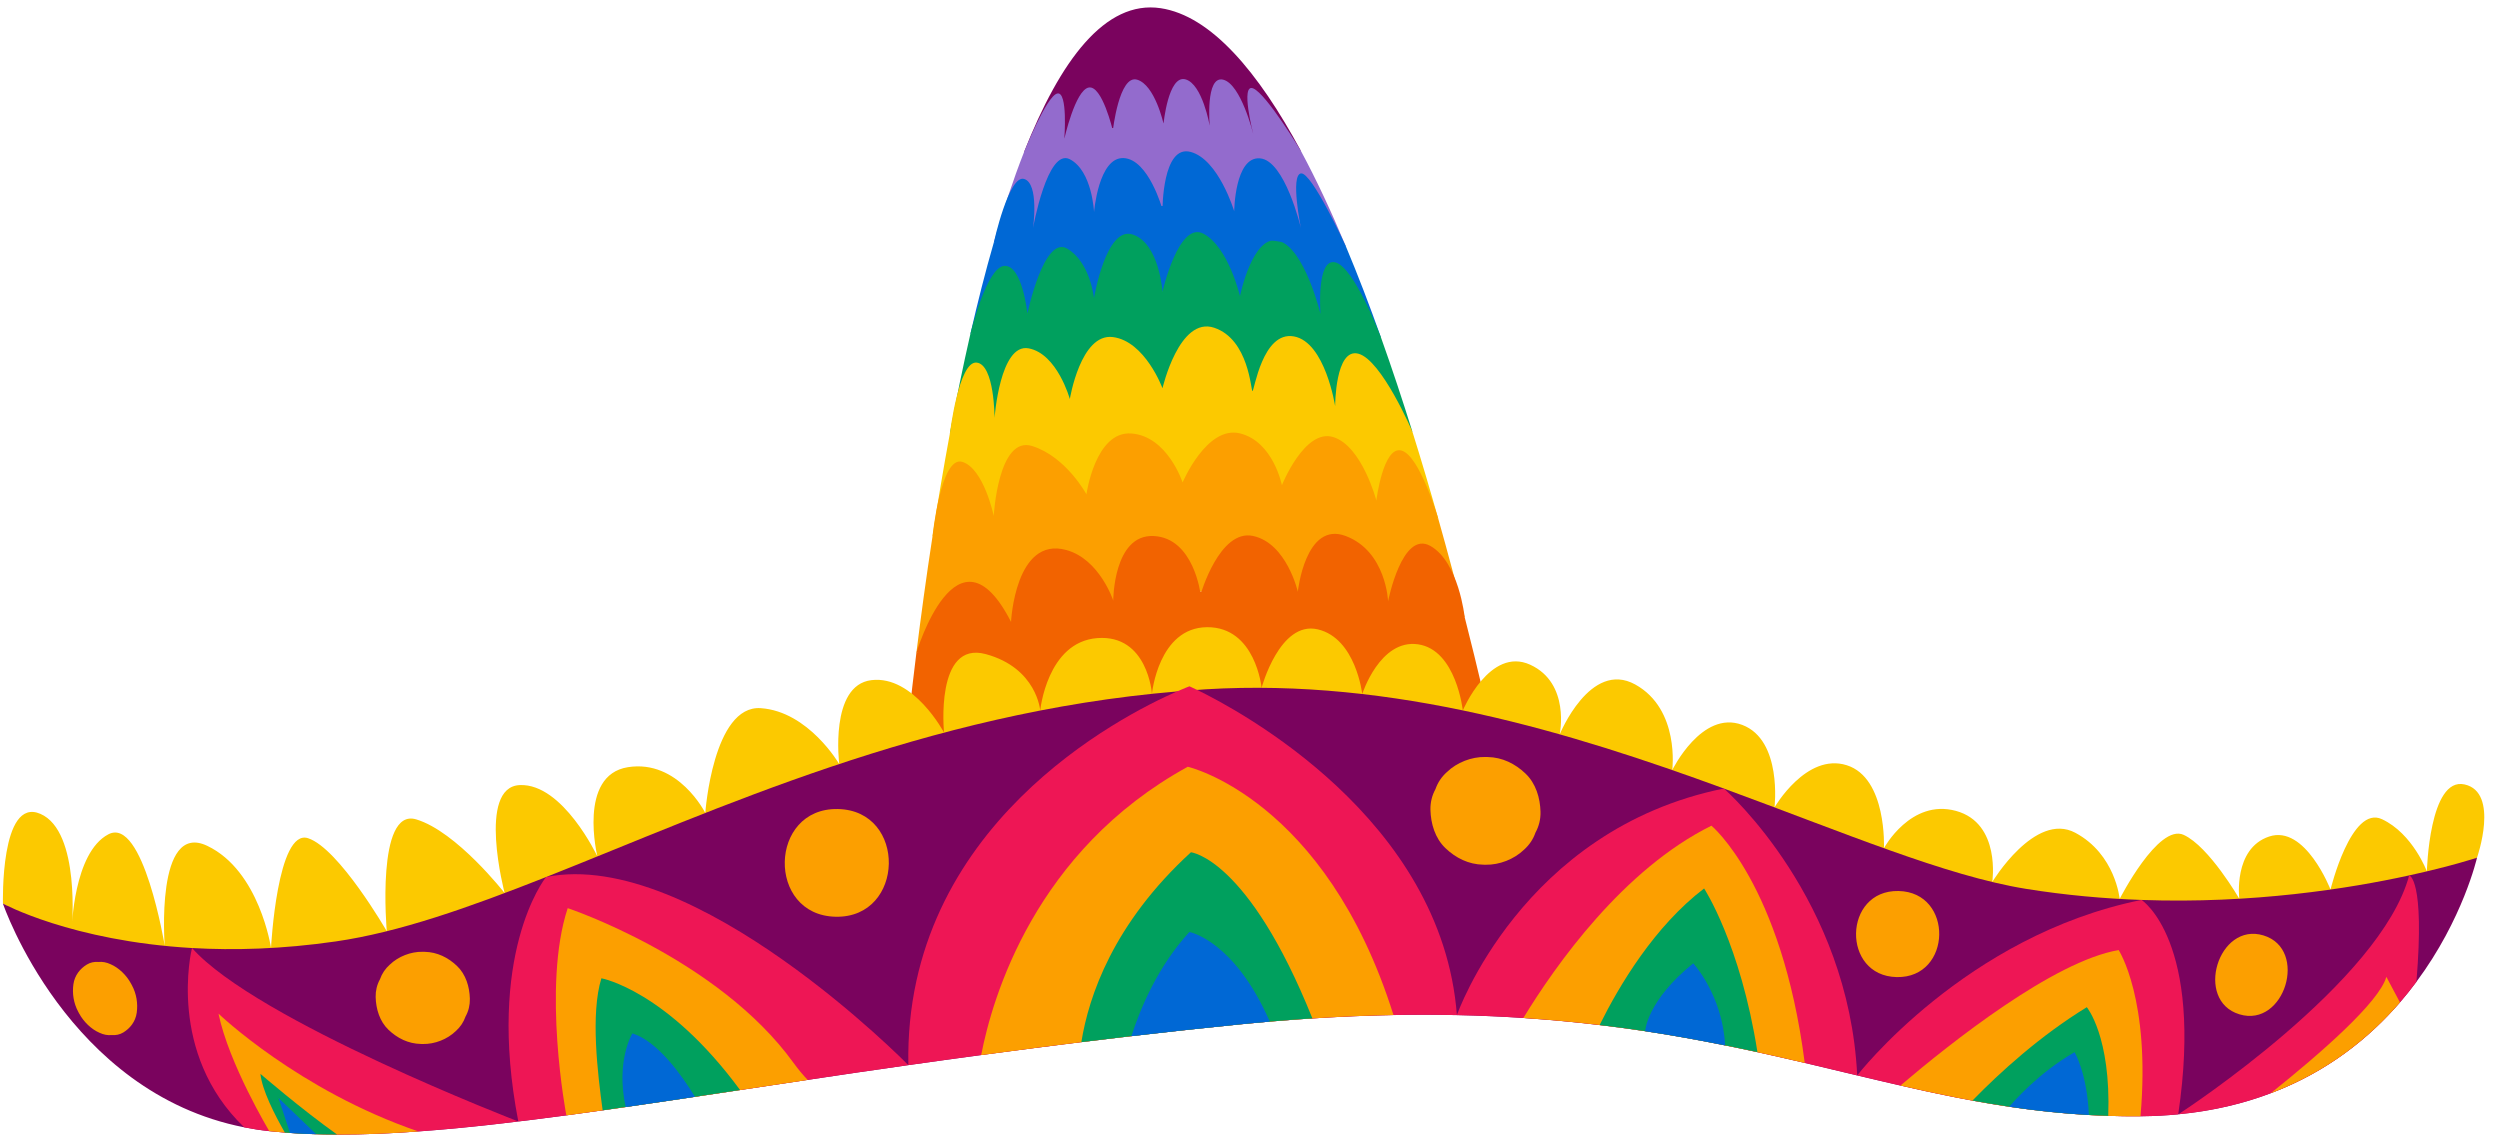 <?xml version="1.0" encoding="UTF-8"?><svg xmlns="http://www.w3.org/2000/svg" xmlns:xlink="http://www.w3.org/1999/xlink" height="274.4" preserveAspectRatio="xMidYMid meet" version="1.0" viewBox="-0.7 -1.8 604.5 274.4" width="604.5" zoomAndPan="magnify"><defs><clipPath id="a"><path d="M 0 164 L 599 164 L 599 272.539 L 0 272.539 Z M 0 164"/></clipPath><clipPath id="b"><path d="M 44 209 L 219 209 L 219 272.539 L 44 272.539 Z M 44 209"/></clipPath><clipPath id="c"><path d="M 52 243 L 101 243 L 101 272.539 L 52 272.539 Z M 52 243"/></clipPath><clipPath id="d"><path d="M 62 257 L 81 257 L 81 272.539 L 62 272.539 Z M 62 257"/></clipPath><clipPath id="e"><path d="M 66 263 L 76 263 L 76 272.539 L 66 272.539 Z M 66 263"/></clipPath></defs><g><g id="change1_1"><path d="M 324.703 57.699 C 321.258 49.477 317.637 41.711 313.855 34.684 C 289.289 23.652 264.391 28.398 246.93 34.926 C 244.289 41.621 241.859 48.996 239.613 56.797 C 260.109 48.242 290.973 41.887 324.703 57.699" fill="#936bcd"/></g><g id="change2_1"><path d="M 313.855 34.684 C 303.562 15.57 292.117 2.016 279.941 0.18 C 266.508 -1.832 255.629 12.852 246.93 34.926 C 264.391 28.398 289.289 23.652 313.855 34.684" fill="#7a035e"/></g><g id="change3_1"><path d="M 333.188 79.703 C 330.504 72.164 327.668 64.77 324.703 57.699 C 290.973 41.887 260.109 48.242 239.613 56.797 C 237.566 63.891 235.68 71.332 233.941 78.93 C 257.703 69.023 293.422 61.758 333.188 79.703" fill="#0068d5"/></g><g id="change4_1"><path d="M 353.449 147.383 C 351.551 139.941 349.414 131.914 347.062 123.586 C 298.77 106.758 252.145 117.711 224.793 127.809 C 223.246 137.879 221.949 147.457 220.883 156.039 C 247.188 145.805 296.051 132.953 353.449 147.383" fill="#fc9f00"/></g><g id="change5_1"><path d="M 220.883 156.039 C 218.105 178.406 216.887 194.027 216.887 194.027 L 363.742 192.059 C 363.742 192.059 360.035 173.234 353.449 147.383 C 296.051 132.953 247.188 145.805 220.883 156.039" fill="#f26300"/></g><g id="change6_1"><path d="M 347.062 123.586 C 345.125 116.727 343.039 109.676 340.812 102.562 C 295.918 84.371 254.918 92.988 228.98 103.016 C 227.418 111.426 226.027 119.77 224.793 127.809 C 252.145 117.711 298.77 106.758 347.062 123.586" fill="#fcc900"/></g><g id="change7_2"><path d="M 340.812 102.562 C 338.426 94.934 335.883 87.254 333.188 79.703 C 293.422 61.758 257.703 69.023 233.941 78.93 C 232.129 86.871 230.477 94.969 228.98 103.016 C 254.918 92.988 295.918 84.371 340.812 102.562" fill="#00a05e"/></g><g id="change6_2"><path d="M 0.012 216.684 C 0.012 216.684 -0.688 190.746 9.074 194.992 C 18.832 199.23 16.664 222.82 16.664 222.82 C 16.664 222.82 17.031 204.402 25.496 199.941 C 33.957 195.473 39.133 226.906 39.133 226.906 C 39.133 226.906 36.762 196.684 49.414 202.723 C 62.07 208.758 64.832 227.406 64.832 227.406 C 64.832 227.406 66.324 198.418 73.801 200.883 C 81.281 203.344 92.824 223.367 92.824 223.367 C 92.824 223.367 90.156 193.395 99.945 196.328 C 109.73 199.266 121.32 214.145 121.32 214.145 C 121.32 214.145 114.57 188.457 125 188.031 C 135.43 187.605 143.746 205.277 143.746 205.277 C 143.746 205.277 138.941 185.637 151.137 183.703 C 163.332 181.781 169.84 194.77 169.84 194.77 C 169.84 194.77 171.695 168.633 183.258 169.434 C 194.82 170.234 202.227 182.949 202.227 182.949 C 202.227 182.949 199.816 163.867 210.02 162.656 C 220.227 161.441 227.57 175.348 227.57 175.348 C 227.57 175.348 225.316 153.004 237.672 156.367 C 250.027 159.73 250.824 170.004 250.824 170.004 C 250.824 170.004 252.465 153.41 264.641 152.492 C 276.816 151.57 277.84 165.945 277.84 165.945 C 277.84 165.945 279.406 149.949 291.156 149.855 C 302.906 149.762 304.352 164.516 304.352 164.516 C 304.352 164.516 308.727 148.207 317.945 150.379 C 327.168 152.547 328.688 166.02 328.688 166.02 C 328.688 166.02 332.953 152.66 342.191 153.996 C 351.43 155.34 353.008 169.984 353.008 169.984 C 353.008 169.984 359.551 154.461 369.309 158.93 C 379.062 163.406 376.438 175.773 376.438 175.773 C 376.438 175.773 383.805 157.703 394.688 163.703 C 405.57 169.711 403.652 184.41 403.652 184.41 C 403.652 184.41 410.777 169.809 420.551 173.473 C 430.32 177.137 428.379 193.422 428.379 193.422 C 428.379 193.422 436.055 180.145 445.836 183.23 C 455.617 186.312 454.84 203.285 454.84 203.285 C 454.84 203.285 461.312 191.285 472.254 194.273 C 483.195 197.27 481.031 211.461 481.031 211.461 C 481.031 211.461 491.355 194.359 501.098 199.559 C 510.84 204.762 511.836 215.562 511.836 215.562 C 511.836 215.562 521.168 197.254 527.312 200.07 C 533.457 202.883 540.762 215.516 540.762 215.516 C 540.762 215.516 539.234 203.395 547.977 200.473 C 556.719 197.547 562.82 213.293 562.82 213.293 C 562.82 213.293 567.816 192.773 575.273 196.285 C 582.727 199.789 586.117 208.902 586.117 208.902 C 586.117 208.902 586.691 185.973 595.23 187.875 C 603.766 189.777 598.242 205.59 598.242 205.59 L 555.367 236.957 L 385.129 208.676 L 271.754 203.574 L 127.48 238.98 L 45.402 243.75 L 0.012 216.684" fill="#fcc900"/></g><g clip-path="url(#a)" id="change2_2"><path d="M 598.242 205.59 C 598.242 205.59 594.883 220.41 583.594 235.598 C 582.359 237.262 581.043 238.918 579.605 240.574 C 572.195 249.168 562.066 257.355 548.383 262.527 C 541.785 265.035 534.371 266.844 526.035 267.633 C 526.016 267.648 525.996 267.648 525.996 267.648 C 523.23 267.91 520.348 268.078 517.359 268.105 C 517.203 268.102 517.027 268.117 516.871 268.113 C 514.23 268.137 511.629 268.102 509.074 268.016 C 507.492 267.965 505.934 267.902 504.391 267.805 C 497.762 267.43 491.387 266.734 485.133 265.809 C 482.137 265.352 479.176 264.863 476.23 264.32 C 470.398 263.25 464.641 262.008 458.828 260.68 C 455.371 259.902 451.898 259.066 448.371 258.238 C 444.203 257.25 439.988 256.234 435.684 255.211 C 431.945 254.336 428.141 253.461 424.25 252.609 C 421.691 252.051 419.078 251.5 416.434 250.98 C 410.27 249.73 403.867 248.562 397.133 247.547 C 393.547 247.008 389.875 246.504 386.078 246.062 C 380.207 245.359 374.086 244.77 367.648 244.348 C 362.5 244.004 357.152 243.777 351.578 243.652 C 346.648 243.543 341.543 243.531 336.242 243.633 C 329.988 243.758 323.453 244.012 316.637 244.449 C 310.848 244.82 304.824 245.312 298.598 245.941 C 285.441 247.266 272.836 248.703 260.77 250.188 C 252.449 251.211 244.387 252.266 236.551 253.316 C 230.543 254.117 224.676 254.926 218.941 255.746 C 210.531 256.938 202.414 258.137 194.594 259.32 C 189.004 260.148 183.547 260.969 178.254 261.766 C 174.543 262.316 170.918 262.875 167.348 263.41 C 161.582 264.27 156.008 265.102 150.59 265.883 C 148.711 266.16 146.848 266.414 145.02 266.676 C 142.039 267.102 139.113 267.516 136.242 267.895 C 123.266 269.645 111.379 271.008 100.453 271.781 C 93.531 272.297 86.996 272.551 80.812 272.531 C 79.094 272.531 77.41 272.516 75.762 272.445 C 73.59 272.391 71.488 272.297 69.426 272.152 C 69.012 272.125 68.594 272.086 68.176 272.059 C 66.914 271.945 65.648 271.836 64.414 271.707 C 62.336 271.492 60.309 271.176 58.355 270.789 C 15.512 262.367 0.004 216.68 0.004 216.68 C 0.004 216.68 16.559 225.734 45.723 227.434 L 45.738 227.434 C 55.852 228.016 67.477 227.719 80.473 225.84 C 95.762 223.633 112.66 217.656 131.336 210.273 C 131.336 210.258 131.336 210.258 131.336 210.258 C 131.355 210.258 131.355 210.258 131.367 210.258 C 172.73 193.887 222.859 170.512 283.906 165.391 C 285.508 165.234 287.129 165.109 288.762 165.02 C 289.453 164.965 290.152 164.906 290.863 164.871 C 336.441 162.125 379.395 175.414 416.129 188.863 C 416.129 188.863 416.129 188.863 416.145 188.879 C 444.859 199.395 469.785 210.004 489.195 213.125 C 498.77 214.664 508.133 215.492 517.105 215.805 L 517.129 215.805 C 543.941 216.766 567.184 213.078 581.836 209.871 C 592.18 207.609 598.242 205.59 598.242 205.59" fill="#7a035e"/></g><g clip-path="url(#b)" id="change8_1"><path d="M 218.941 255.746 C 148.82 265.727 99.793 275.473 64.414 271.707 C 62.336 271.492 60.309 271.176 58.355 270.789 C 39.633 252.832 45.57 228.004 45.723 227.434 L 45.738 227.434 C 61.27 245.004 124.629 269.371 124.629 269.371 C 116.848 229.133 130.781 210.957 131.336 210.273 C 131.336 210.258 131.336 210.258 131.336 210.258 C 131.355 210.258 131.355 210.258 131.367 210.258 C 167.234 203.055 218.941 255.746 218.941 255.746" fill="#ee1655"/></g><g id="change8_2"><path d="M 351.578 243.652 C 335.867 243.316 318.383 243.949 298.598 245.941 C 269.375 248.879 242.926 252.32 218.941 255.746 C 217.812 197.941 270.609 171.199 283.906 165.391 C 285.816 164.547 286.918 164.148 286.918 164.148 C 286.918 164.148 287.574 164.438 288.762 165.02 C 298.93 169.957 347.953 196.148 351.578 243.652" fill="#ee1655"/></g><g id="change8_3"><path d="M 448.371 258.238 C 421.539 251.824 392.5 244.523 351.578 243.652 C 351.578 243.652 367.234 198.766 416.129 188.863 C 416.129 188.863 416.129 188.863 416.145 188.879 C 417.07 189.68 446.297 215.73 448.371 258.238" fill="#ee1655"/></g><g id="change8_4"><path d="M 525.996 267.648 C 523.23 267.91 520.348 268.078 517.359 268.105 C 492.047 268.395 470.984 263.645 448.371 258.238 C 448.371 258.238 474.547 224.371 517.105 215.805 L 517.129 215.805 C 517.129 215.805 532.203 225.586 525.996 267.648" fill="#ee1655"/></g><g id="change8_5"><path d="M 583.594 235.578 L 583.594 235.598 C 572.871 250.047 554.988 264.863 526.035 267.633 C 527.512 266.676 574.961 235.656 581.836 209.871 C 581.836 209.871 585.66 210.605 583.594 235.578" fill="#ee1655"/></g><g clip-path="url(#c)" id="change4_14"><path d="M 52.133 243.301 C 52.133 243.301 71.469 261.859 100.453 271.781 C 87.059 272.758 75.109 272.852 64.414 271.707 C 64.414 271.707 54.641 255.434 52.133 243.301" fill="#fc9f00"/></g><g id="change4_2"><path d="M 191.18 255.207 C 192.297 256.742 193.434 258.117 194.594 259.32 C 173.008 262.531 153.656 265.562 136.242 267.895 C 136.242 267.895 130.301 236.727 136.574 217.789 C 136.574 217.789 172.895 229.895 191.18 255.207" fill="#fc9f00"/></g><g id="change4_3"><path d="M 336.242 243.633 C 324.672 243.84 312.172 244.574 298.598 245.941 C 276.355 248.18 255.727 250.715 236.551 253.316 C 239.219 239.488 249.516 203.891 286.508 183.598 C 286.508 183.598 319.789 191.262 336.242 243.633" fill="#fc9f00"/></g><g id="change4_4"><path d="M 435.684 255.211 C 416.023 250.605 394.484 246.102 367.648 244.348 C 375.477 231.512 391.781 208.418 413.125 197.852 C 413.125 197.852 430.113 211.887 435.684 255.211" fill="#fc9f00"/></g><g id="change4_5"><path d="M 511.59 227.926 C 511.59 227.926 519.352 239.801 516.871 268.113 C 495.715 268.293 477.488 264.969 458.828 260.68 C 470.965 250.359 495.855 230.605 511.59 227.926" fill="#fc9f00"/></g><g id="change4_6"><path d="M 579.605 240.574 C 572.195 249.168 562.066 257.355 548.383 262.527 C 560.52 252.832 574.621 240.492 576.32 234.395 L 579.605 240.574" fill="#fc9f00"/></g><g id="change4_7"><path d="M 109.805 231.77 C 107.664 229.727 105.008 228.41 101.988 228.352 L 101.492 228.344 C 98.637 228.289 95.609 229.473 93.551 231.453 C 92.445 232.441 91.652 233.621 91.176 234.992 C 90.453 236.309 90.105 237.734 90.133 239.27 C 90.203 242.152 91.094 245.16 93.242 247.211 C 95.383 249.254 98.039 250.566 101.062 250.629 L 101.555 250.641 C 104.414 250.691 107.438 249.512 109.5 247.527 C 110.605 246.539 111.395 245.359 111.871 243.988 C 112.598 242.672 112.941 241.246 112.914 239.711 C 112.844 236.824 111.953 233.816 109.805 231.77" fill="#fc9f00"/></g><g id="change4_8"><path d="M 201.891 193.824 C 185.133 193.496 184.594 219.539 201.383 219.867 C 218.141 220.188 218.676 194.148 201.891 193.824" fill="#fc9f00"/></g><g id="change4_9"><path d="M 368.164 185.246 C 365.66 182.852 362.559 181.316 359.027 181.25 L 358.449 181.238 C 355.113 181.176 351.578 182.559 349.172 184.871 C 347.879 186.031 346.953 187.406 346.395 189.012 C 345.551 190.551 345.145 192.215 345.18 194.004 C 345.262 197.379 346.301 200.895 348.812 203.285 C 351.312 205.676 354.414 207.215 357.941 207.281 L 358.523 207.293 C 361.863 207.355 365.398 205.973 367.805 203.66 C 369.098 202.504 370.023 201.125 370.578 199.52 C 371.426 197.98 371.832 196.316 371.797 194.523 C 371.715 191.152 370.676 187.637 368.164 185.246" fill="#fc9f00"/></g><g id="change4_10"><path d="M 458.352 213.645 C 444.957 213.383 444.527 234.203 457.945 234.461 C 471.34 234.723 471.77 213.906 458.352 213.645" fill="#fc9f00"/></g><g id="change4_11"><path d="M 546.605 224.383 C 535.676 221.055 529.84 240.129 540.789 243.461 C 551.723 246.797 557.555 227.719 546.605 224.383" fill="#fc9f00"/></g><g id="change4_12"><path d="M 26.055 231.355 C 25.055 230.891 24.074 230.703 23.109 230.805 C 22.082 230.707 21.141 230.922 20.285 231.438 C 18.688 232.414 17.348 234.016 17.047 236.211 C 16.75 238.398 17.066 240.719 18.238 242.895 L 18.43 243.246 C 19.535 245.309 21.414 247.086 23.352 247.922 C 24.352 248.391 25.332 248.574 26.297 248.473 C 27.328 248.57 28.27 248.355 29.125 247.844 C 30.723 246.863 32.062 245.262 32.363 243.066 C 32.66 240.879 32.344 238.559 31.172 236.387 L 30.977 236.031 C 29.871 233.973 27.992 232.191 26.055 231.355" fill="#fc9f00"/></g><g clip-path="url(#d)" id="change7_1"><path d="M 62.273 257.859 C 62.273 257.859 72.109 266.352 80.812 272.531 C 76.418 272.531 72.219 272.379 68.176 272.059 C 65.66 267.648 62.648 261.703 62.273 257.859" fill="#00a05e"/></g><g id="change7_3"><path d="M 178.254 261.766 C 166.477 263.555 155.414 265.211 145.02 266.676 C 143.816 257.848 142.051 243.328 144.719 234.75 C 144.719 234.75 160.453 237.59 178.254 261.766" fill="#00a05e"/></g><g id="change7_4"><path d="M 316.637 244.449 C 313.281 244.664 309.855 244.93 306.336 245.223 C 303.797 245.434 301.227 245.68 298.598 245.941 C 289.773 246.824 281.191 247.773 272.867 248.738 C 268.777 249.219 264.742 249.691 260.77 250.188 C 262.551 239.09 268.484 221.469 287.266 204.281 C 287.266 204.281 301.051 205.641 316.637 244.449" fill="#00a05e"/></g><g id="change7_5"><path d="M 411.352 213.031 C 411.352 213.031 420.141 226.402 424.25 252.609 C 412.559 250.07 400.047 247.707 386.078 246.062 C 390.926 236.297 399.414 222.133 411.352 213.031" fill="#00a05e"/></g><g id="change7_6"><path d="M 509.074 268.016 C 497.531 267.648 486.789 266.262 476.23 264.32 C 482.824 257.555 492.586 248.645 503.891 241.742 C 503.891 241.742 509.762 248.785 509.074 268.016" fill="#00a05e"/></g><g id="change3_2"><path d="M 306.336 245.223 C 303.797 245.434 301.227 245.68 298.598 245.941 C 289.773 246.824 281.191 247.773 272.867 248.738 C 275.105 241.82 279.332 231.809 286.891 223.555 C 286.891 223.555 297.711 225.516 306.336 245.223" fill="#0068d5"/></g><g id="change3_3"><path d="M 416.434 250.98 C 410.27 249.73 403.867 248.562 397.133 247.547 L 397.117 247.406 C 397.117 247.406 397.535 240.172 408.723 231.133 C 408.723 231.133 415.816 238.809 416.434 250.98" fill="#0068d5"/></g><g id="change3_4"><path d="M 504.391 267.805 C 497.762 267.43 491.387 266.734 485.133 265.809 C 485.934 264.855 492.203 257.578 500.934 252.621 C 500.934 252.621 503.961 257.684 504.391 267.805" fill="#0068d5"/></g><g id="change3_5"><path d="M 167.348 263.41 C 161.582 264.27 156.008 265.102 150.59 265.883 C 148.148 254.723 152.207 248.074 152.207 248.074 C 158.371 249.969 164.301 258.418 167.348 263.41" fill="#0068d5"/></g><g clip-path="url(#e)" id="change3_7"><path d="M 75.762 272.445 C 73.59 272.391 71.488 272.297 69.426 272.152 L 66.621 263.672 L 75.762 272.445" fill="#0068d5"/></g><g id="change5_2"><path d="M 220.883 156.039 C 220.883 156.039 230.742 123.043 243.766 148.57 C 243.766 148.57 244.77 127.809 257.121 131.188 C 265.188 133.395 268.48 143.41 268.48 143.41 C 268.48 143.41 268.5 127.355 278.25 127.809 C 288.004 128.266 289.605 141.922 289.605 141.922 C 289.605 141.922 294.18 126.035 302.305 127.797 C 310.434 129.562 313.113 141.262 313.113 141.262 C 313.113 141.262 314.926 124.105 324.703 127.809 C 334.484 131.516 334.941 143.594 334.941 143.594 C 334.941 143.594 338.309 126.312 345.176 130.211 C 352.035 134.109 353.449 147.383 353.449 147.383 L 334.484 149.855 L 294.828 147.441 L 255.82 152.965 L 228.98 156.039 L 220.883 156.039" fill="#f26300"/></g><g id="change4_13"><path d="M 224.793 127.809 C 224.793 127.809 226.781 108.285 231.984 109.879 C 237.188 111.469 239.586 122.938 239.586 122.938 C 239.586 122.938 240.652 103.449 248.887 106.051 C 257.121 108.648 262 117.727 262 117.727 C 262 117.727 264.133 102.367 272.867 103.016 C 281.609 103.664 285.254 114.859 285.254 114.859 C 285.254 114.859 291.07 101.023 299.125 102.992 C 307.18 104.969 309.266 115.52 309.266 115.52 C 309.266 115.52 314.766 101.719 321.699 103.887 C 328.637 106.051 332.102 119.211 332.102 119.211 C 332.102 119.211 333.75 105.945 338.168 107.137 C 342.59 108.32 347.062 123.586 347.062 123.586 L 340.812 125.336 L 270.125 124.035 L 228.98 131.402 L 224.793 127.809" fill="#fc9f00"/></g><g id="change6_3"><path d="M 228.98 103.016 C 228.98 103.016 231.117 85.418 235.449 85.875 C 239.785 86.328 239.781 99.25 239.781 99.25 C 239.781 99.25 241.086 81.129 248.02 82.43 C 254.953 83.727 257.988 94.684 257.988 94.684 C 257.988 94.684 260.59 78.715 268.387 79.703 C 276.191 80.695 280.391 92.078 280.391 92.078 C 280.391 92.078 284.426 74.629 292.879 77.445 C 301.328 80.262 301.754 92.738 302.152 92.785 C 302.547 92.828 304.578 78.184 312.164 79.543 C 319.75 80.91 322.137 96.406 322.137 96.406 C 322.137 96.406 322.133 82.215 327.77 83.727 C 333.402 85.242 340.812 102.562 340.812 102.562 L 324.703 101.062 L 283.566 98.246 L 252.785 101.062 L 231.77 106.051 L 228.98 103.016" fill="#fcc900"/></g><g id="change7_7"><path d="M 233.941 78.93 C 233.941 78.93 237.836 62.711 242.168 62.488 C 246.504 62.273 247.727 74.02 247.727 74.02 C 247.727 74.02 251.703 55.008 257.34 58.312 C 262.973 61.629 263.824 70.316 263.824 70.316 C 263.824 70.316 266.723 52.738 273.191 54.906 C 279.656 57.07 280.391 68.77 280.391 68.77 C 280.391 68.77 284.289 51.504 290.316 54.719 C 296.348 57.941 299.125 69.805 299.125 69.805 C 299.125 69.805 302.195 54.691 308.48 56.422 C 314.766 58.156 318.602 74.148 318.602 74.148 C 318.602 74.148 317.531 60.605 322.133 61.629 C 326.734 62.648 333.188 79.703 333.188 79.703 L 323.434 79.543 L 287.164 75.492 L 256.039 77.137 L 233.941 78.93" fill="#00a05e"/></g><g id="change3_6"><path d="M 239.613 56.797 C 239.613 56.797 243.242 40.387 246.93 41.469 C 250.621 42.551 249.094 53.297 249.094 53.297 C 249.094 53.297 252.57 33.883 257.988 36.707 C 263.406 39.52 263.84 49.488 263.84 49.488 C 263.84 49.488 264.922 36.145 270.988 36.422 C 277.059 36.707 280.391 48.84 280.391 48.84 C 280.391 48.84 280.367 33.148 287.164 34.926 C 293.961 36.707 297.73 49.277 297.73 49.277 C 297.73 49.277 297.859 36.051 303.93 36.484 C 309.996 36.922 313.855 53.312 313.855 53.312 C 313.855 53.312 311.27 40.605 313.855 40.133 C 316.441 39.656 324.703 57.699 324.703 57.699 L 315.633 57.699 L 284.898 52.957 L 251.703 56.211 L 239.613 56.797" fill="#0068d5"/></g><g id="change1_2"><path d="M 246.93 34.926 C 246.93 34.926 252.355 21.379 254.953 20.809 C 257.555 20.234 256.652 31.766 256.652 31.766 C 256.652 31.766 259.289 20.02 262.539 19.367 C 265.789 18.715 268.387 29.77 268.387 29.77 C 268.387 29.77 269.906 16.207 274.238 17.461 C 278.574 18.715 280.641 28.117 280.641 28.117 C 280.641 28.117 281.793 16.262 285.93 17.383 C 290.059 18.5 291.812 28.637 291.812 28.637 C 291.812 28.637 290.711 16.422 295.047 17.461 C 299.379 18.5 302.344 30.617 302.344 30.617 C 302.344 30.617 299.125 18.207 302.344 19.582 C 305.566 20.965 313.855 34.684 313.855 34.684 L 303.715 34.785 L 287.164 31.789 L 264.273 34.785 L 249.535 36.922 L 246.93 34.926" fill="#936bcd"/></g></g></svg>